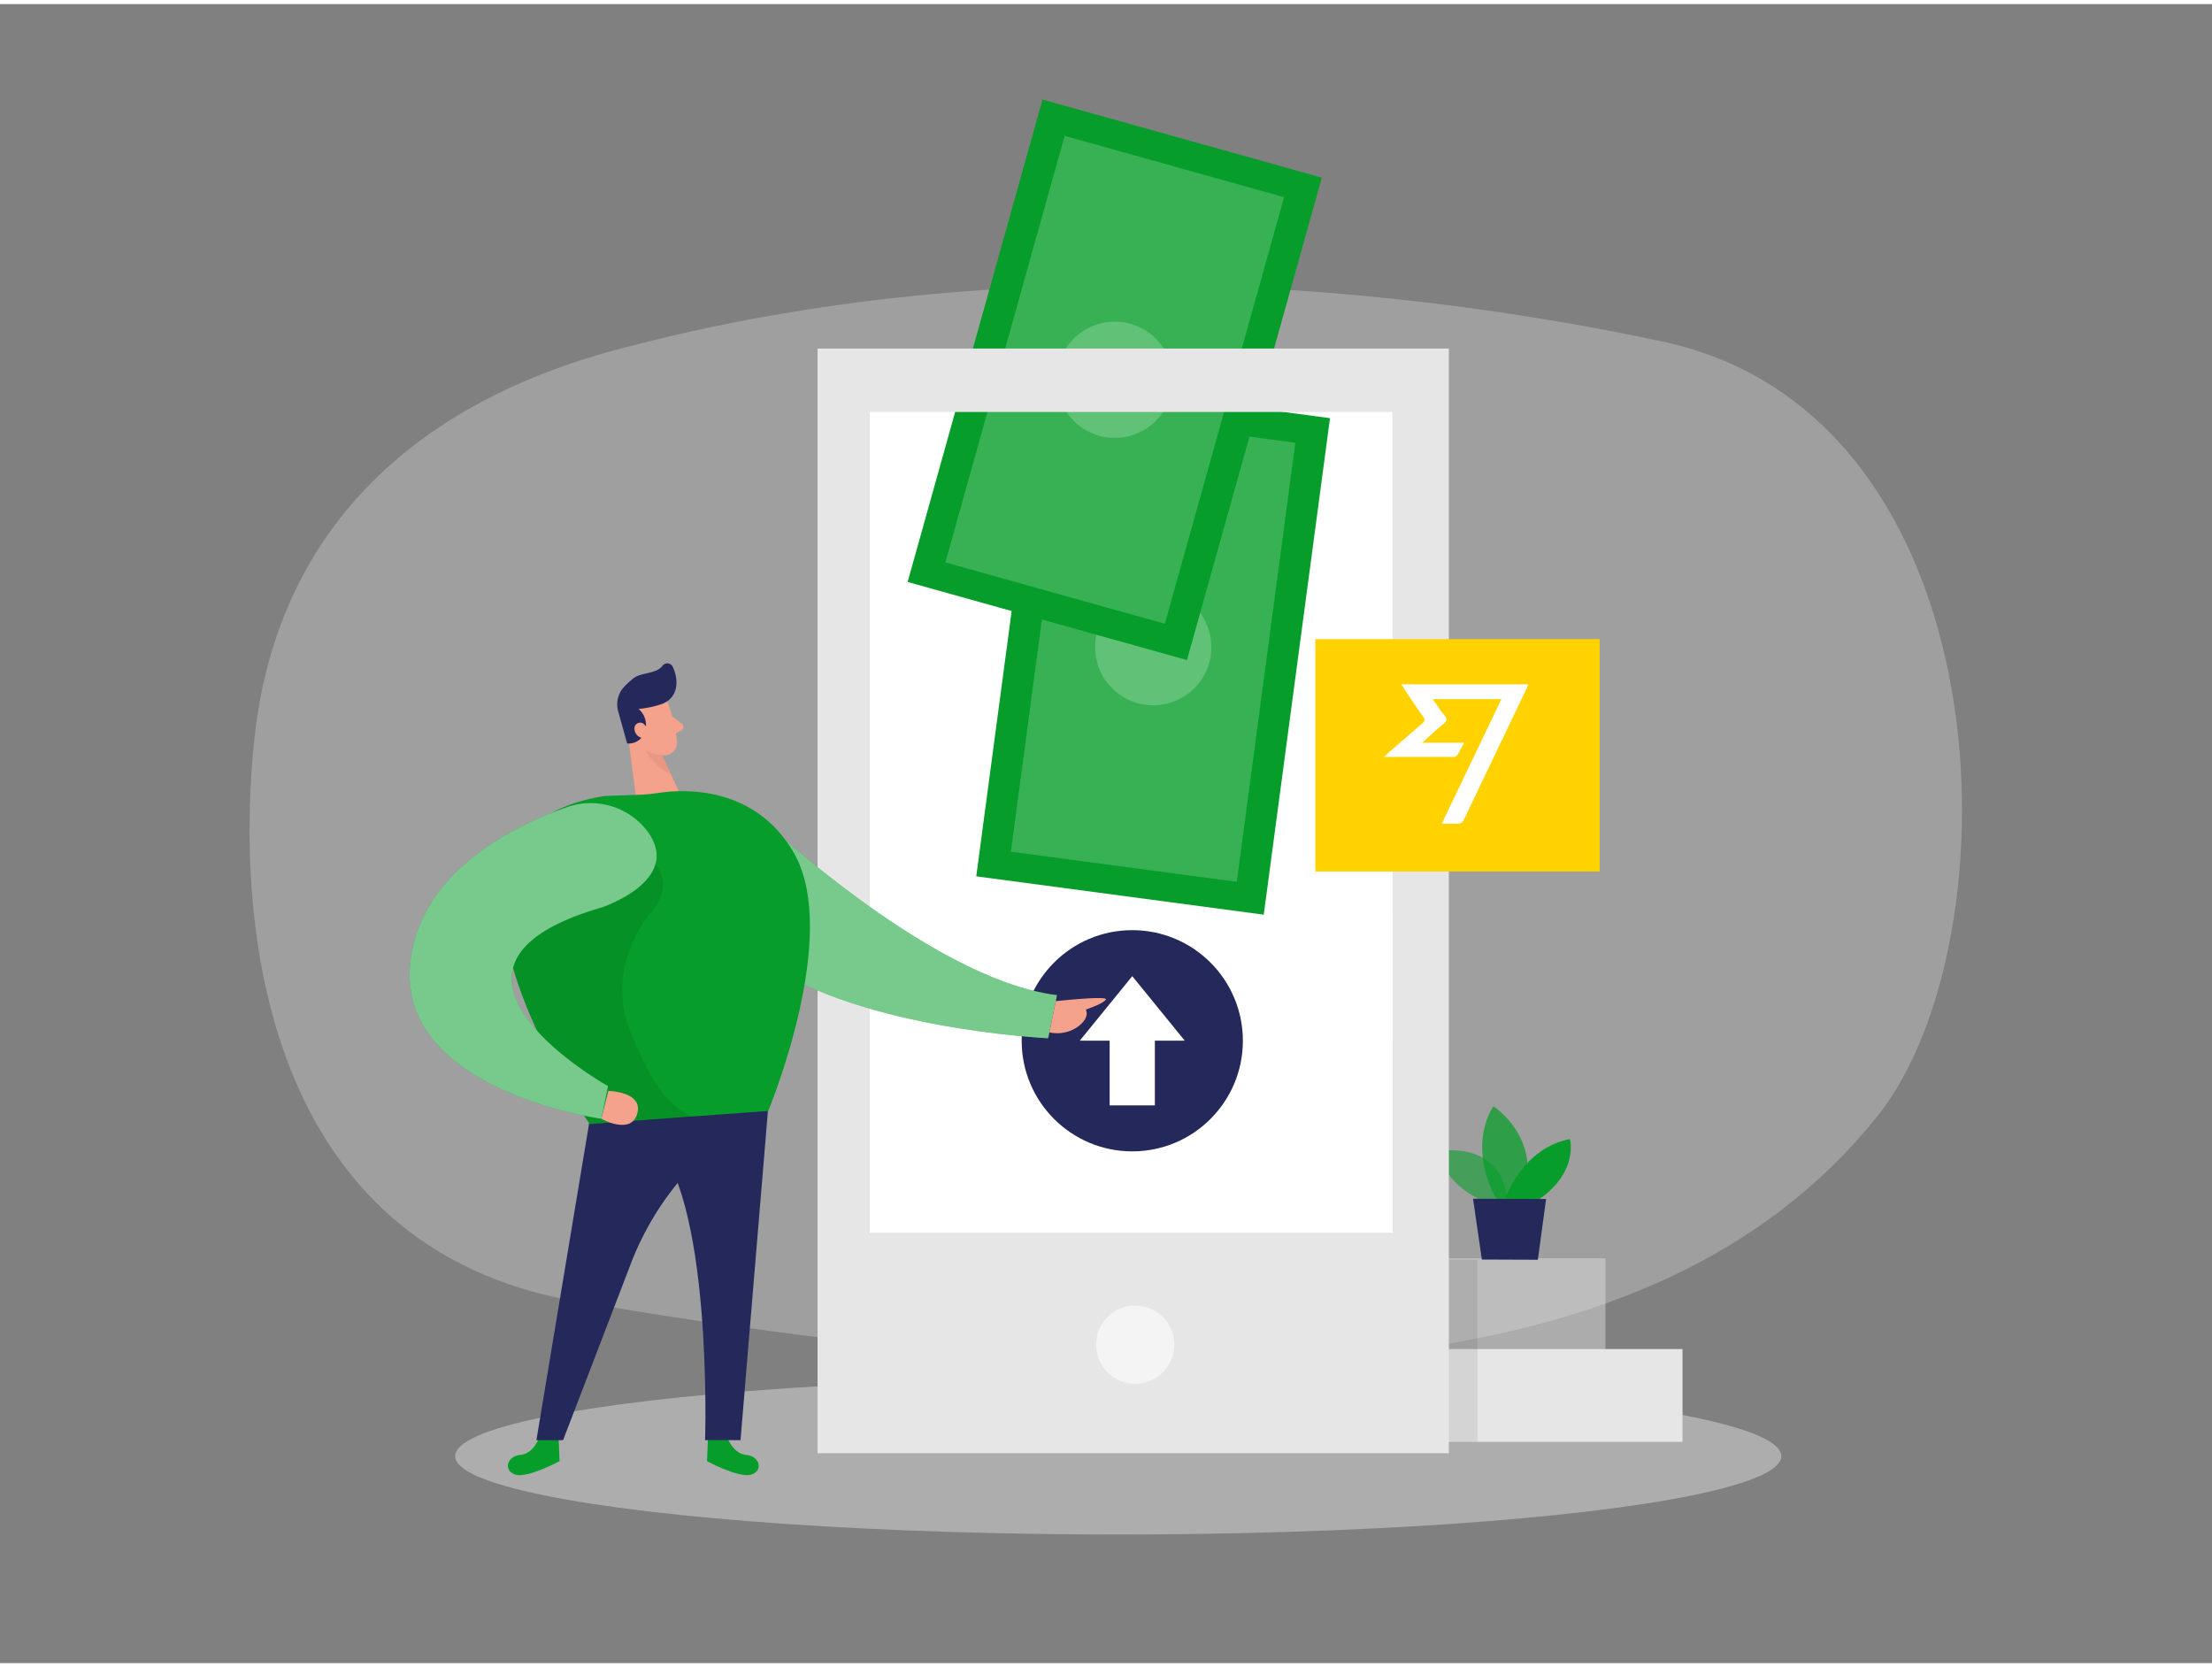 <?xml version="1.0" encoding="UTF-8"?> <svg xmlns="http://www.w3.org/2000/svg" id="Layer_1" data-name="Layer 1" viewBox="0 0 400 300" width="406" height="306" class="illustration"><rect x="0" y="0" width="400" height="300" fill="#808080" stroke="none"/> <title>_</title> <path d="M111,62.63C77.05,71.8,50.27,93.29,46,132.84c-3.56,33.33,1.47,92.18,58.61,101.82,111.19,18.75,194,17.66,234.94-33.63,25.28-31.7,23.45-126.62-38.87-140C256.64,51.62,183.72,43,111,62.63Z" fill="#e6e6e6" opacity="0.3"></path> <rect x="152.38" y="67.93" width="103.02" height="160.59" fill="#fff"></rect> <rect x="182.31" y="71" width="52.45" height="90.58" transform="translate(17.2 -26.55) rotate(7.6)" fill="#069d2a"></rect> <rect x="187.93" y="76.24" width="41.21" height="80.1" transform="translate(17.2 -26.55) rotate(7.6)" fill="#fff" opacity="0.2"></rect> <circle cx="208.54" cy="116.29" r="10.51" fill="#fff" opacity="0.2"></circle> <rect x="175.36" y="22.64" width="52.45" height="90.58" transform="translate(25.73 -51.76) rotate(15.62)" fill="#069d2a"></rect> <rect x="180.98" y="27.88" width="41.21" height="80.1" transform="translate(25.73 -51.76) rotate(15.62)" fill="#fff" opacity="0.2"></rect> <circle cx="201.59" cy="67.93" r="10.51" fill="#fff" opacity="0.2"></circle> <ellipse cx="202.21" cy="262.57" rx="119.91" ry="14.17" fill="#e6e6e6" opacity="0.45"></ellipse> <rect x="240.52" y="243.21" width="63.73" height="16.78" fill="#e6e6e6"></rect> <rect x="226.59" y="226.8" width="63.73" height="16.78" fill="#e6e6e6" opacity="0.43"></rect> <path d="M269.72,217s-7.93-2.16-9.65-9.54c0,0,12.28-2.48,12.63,10.2Z" fill="#069d2a" opacity="0.58"></path> <path d="M270.69,216.23s-5.54-8.76-.66-16.94c0,0,9.33,5.93,5.18,17Z" fill="#069d2a" opacity="0.73"></path> <path d="M272.12,216.23s2.92-9.24,11.77-11c0,0,1.65,6-5.73,11Z" fill="#069d2a"></path> <polygon points="266.37 216.03 267.97 227.02 278.09 227.06 279.58 216.08 266.37 216.03" fill="#24285b"></polygon> <path d="M147.84,62.29V262.05H262V62.29Zm104,159.88H157.29V73.76H251.8Z" fill="#e6e6e6"></path> <circle cx="205.28" cy="242.42" r="7.08" fill="#fff" opacity="0.56"></circle> <rect x="237.86" y="114.83" width="51.41" height="42.02" fill="#ffd200"></rect> <path d="M271.51,125.68H259.06c.78,1.09,1.43,2.1,2.19,3,.48.6.41,1-.21,1.47-1.26,1-2.43,2.15-3.85,3.41h7.57c-.46.85-.82,1.57-1.24,2.26a.88.88,0,0,1-.63.32c-4.1,0-8.21,0-12.59,0,.39-.37.61-.61.85-.82,2-1.74,4-3.48,6-5.2.51-.42.56-.74.19-1.27-1.17-1.64-2.27-3.32-3.4-5-.16-.25-.31-.5-.52-.85h22.93c-.12.32-.2.59-.32.84q-5.66,11.79-11.29,23.59a1.22,1.22,0,0,1-1.34.78c-.83-.05-1.66,0-2.69,0Z" fill="#fff"></path> <circle cx="204.75" cy="187.46" r="20" fill="#24285b"></circle> <polygon points="204.75 175.78 195.26 187.44 200.66 187.44 200.66 199.14 208.84 199.14 208.84 187.44 214.24 187.44 204.75 175.78" fill="#fff"></polygon> <path d="M135.49,145.33s32.07,31,55.65,33.88l-1.6,7.8s-36.93-1.77-52.93-15.23Z" fill="#069d2a"></path> <path d="M135.49,145.33s32.07,31,55.65,33.88l-1.6,7.8s-36.93-1.77-52.93-15.23Z" fill="#fff" opacity="0.46"></path> <path d="M97.54,259.14s-1,3-3.45,3.21-3.12,2.87-.9,3.56,8-2.43,8-2.43l-.16-3.9Z" fill="#069d2a"></path> <path d="M131.5,259.14s1,3,3.45,3.21,3.12,2.87.9,3.56-8-2.43-8-2.43l.16-3.9Z" fill="#069d2a"></path> <path d="M106.65,201.69l-9.65,58h4.82l12.09-31.49a53.35,53.35,0,0,1,21.45-26.39l3.55-2.2Z" fill="#24285b"></path> <path d="M138.91,199.6l-5,60.08h-6.41s1.5-45.21-10.06-54.83Z" fill="#24285b"></path> <path d="M120.65,126.08a28.52,28.52,0,0,1,1.78,7.38,2.3,2.3,0,0,1-2.22,2.38,5.06,5.06,0,0,1-4.88-2.54l-2.44-3.45a4.09,4.09,0,0,1,.5-4.71C115.34,122.63,119.77,123.44,120.65,126.08Z" fill="#f4a28c"></path> <polygon points="113.33 130.48 115.25 145.33 123.36 143.7 118.71 133.54 113.33 130.48" fill="#f4a28c"></polygon> <path d="M119.62,126.59a18.62,18.62,0,0,1-4.14.87,3.82,3.82,0,0,1,1.18,4,3.11,3.11,0,0,1-3.25,2.24l-1.58-5.65a4.68,4.68,0,0,1,1.09-4.65,17.45,17.45,0,0,1,1.61-1.47c1.43-1.13,4.13-.75,5.26-2.27a1.1,1.1,0,0,1,1.88.2c.76,1.64,1.24,4.43-.8,6.05A4.4,4.4,0,0,1,119.62,126.59Z" fill="#24285b"></path> <path d="M117.09,131.21s-.53-1.68-1.76-1.18-.48,2.93,1.31,2.66Z" fill="#f4a28c"></path> <path d="M121.56,128.82l1.72,1.33a.73.73,0,0,1-.12,1.23l-1.58.81Z" fill="#f4a28c"></path> <path d="M119.82,135.72a5.39,5.39,0,0,1-3-.77s.89,2.59,4.54,4.34Z" fill="#ce8172" opacity="0.31"></path> <path d="M138.91,200.16l-13.91,1-18.35,1.37h0c-.39-.57-16.07-23.18-15.75-40.46.16-9.11,4.79-16.74,18.46-18.87L115,143a32.87,32.87,0,0,0,4.1-.36c4.35-.65,17.39-1.46,24.47,10.88C152.14,168.49,138.91,200.16,138.91,200.16Z" fill="#069d2a"></path> <path d="M125.3,201.34l-18.65,1.21h0c-.39-.57-16.07-23.18-15.75-40.46,10.53-4.9,27.62-6.55,27.62-6.55s3.49,3.58-.65,8.53c-5.09,6.1-6.89,14.42-3.85,21.75,2,4.73,4.76,12.23,11,15.37A2.19,2.19,0,0,0,125.3,201.34Z" opacity="0.08"></path> <path d="M117.06,149.56a12.9,12.9,0,0,0-14.67-4.29c-9.73,3.45-26.39,11.69-28.18,28-2.54,23.21,34.54,28.29,34.54,28.29l1.2-5.9s-38.41-21.48-1.2-32.29C108.75,163.38,123.63,158.46,117.06,149.56Z" fill="#069d2a"></path> <path d="M117.06,149.56a12.9,12.9,0,0,0-14.67-4.29c-9.73,3.45-26.39,11.69-28.18,28-2.54,23.21,34.54,28.29,34.54,28.29l1.2-5.9s-38.41-21.48-1.2-32.29C108.75,163.38,123.63,158.46,117.06,149.56Z" fill="#fff" opacity="0.46"></path> <path d="M110,196.53s6.35.11,5.24,4.09-6.49.95-6.49.95Z" fill="#f4a28c"></path> <path d="M190.91,180.3s9.65-1.06,9.06-.27-3.63,1.79-3.63,1.79.91,1.38-1.46,3.12a6.51,6.51,0,0,1-5.12,1Z" fill="#f4a28c"></path> <rect x="262.02" y="227.06" width="5.15" height="32.93" opacity="0.08"></rect> </svg> 